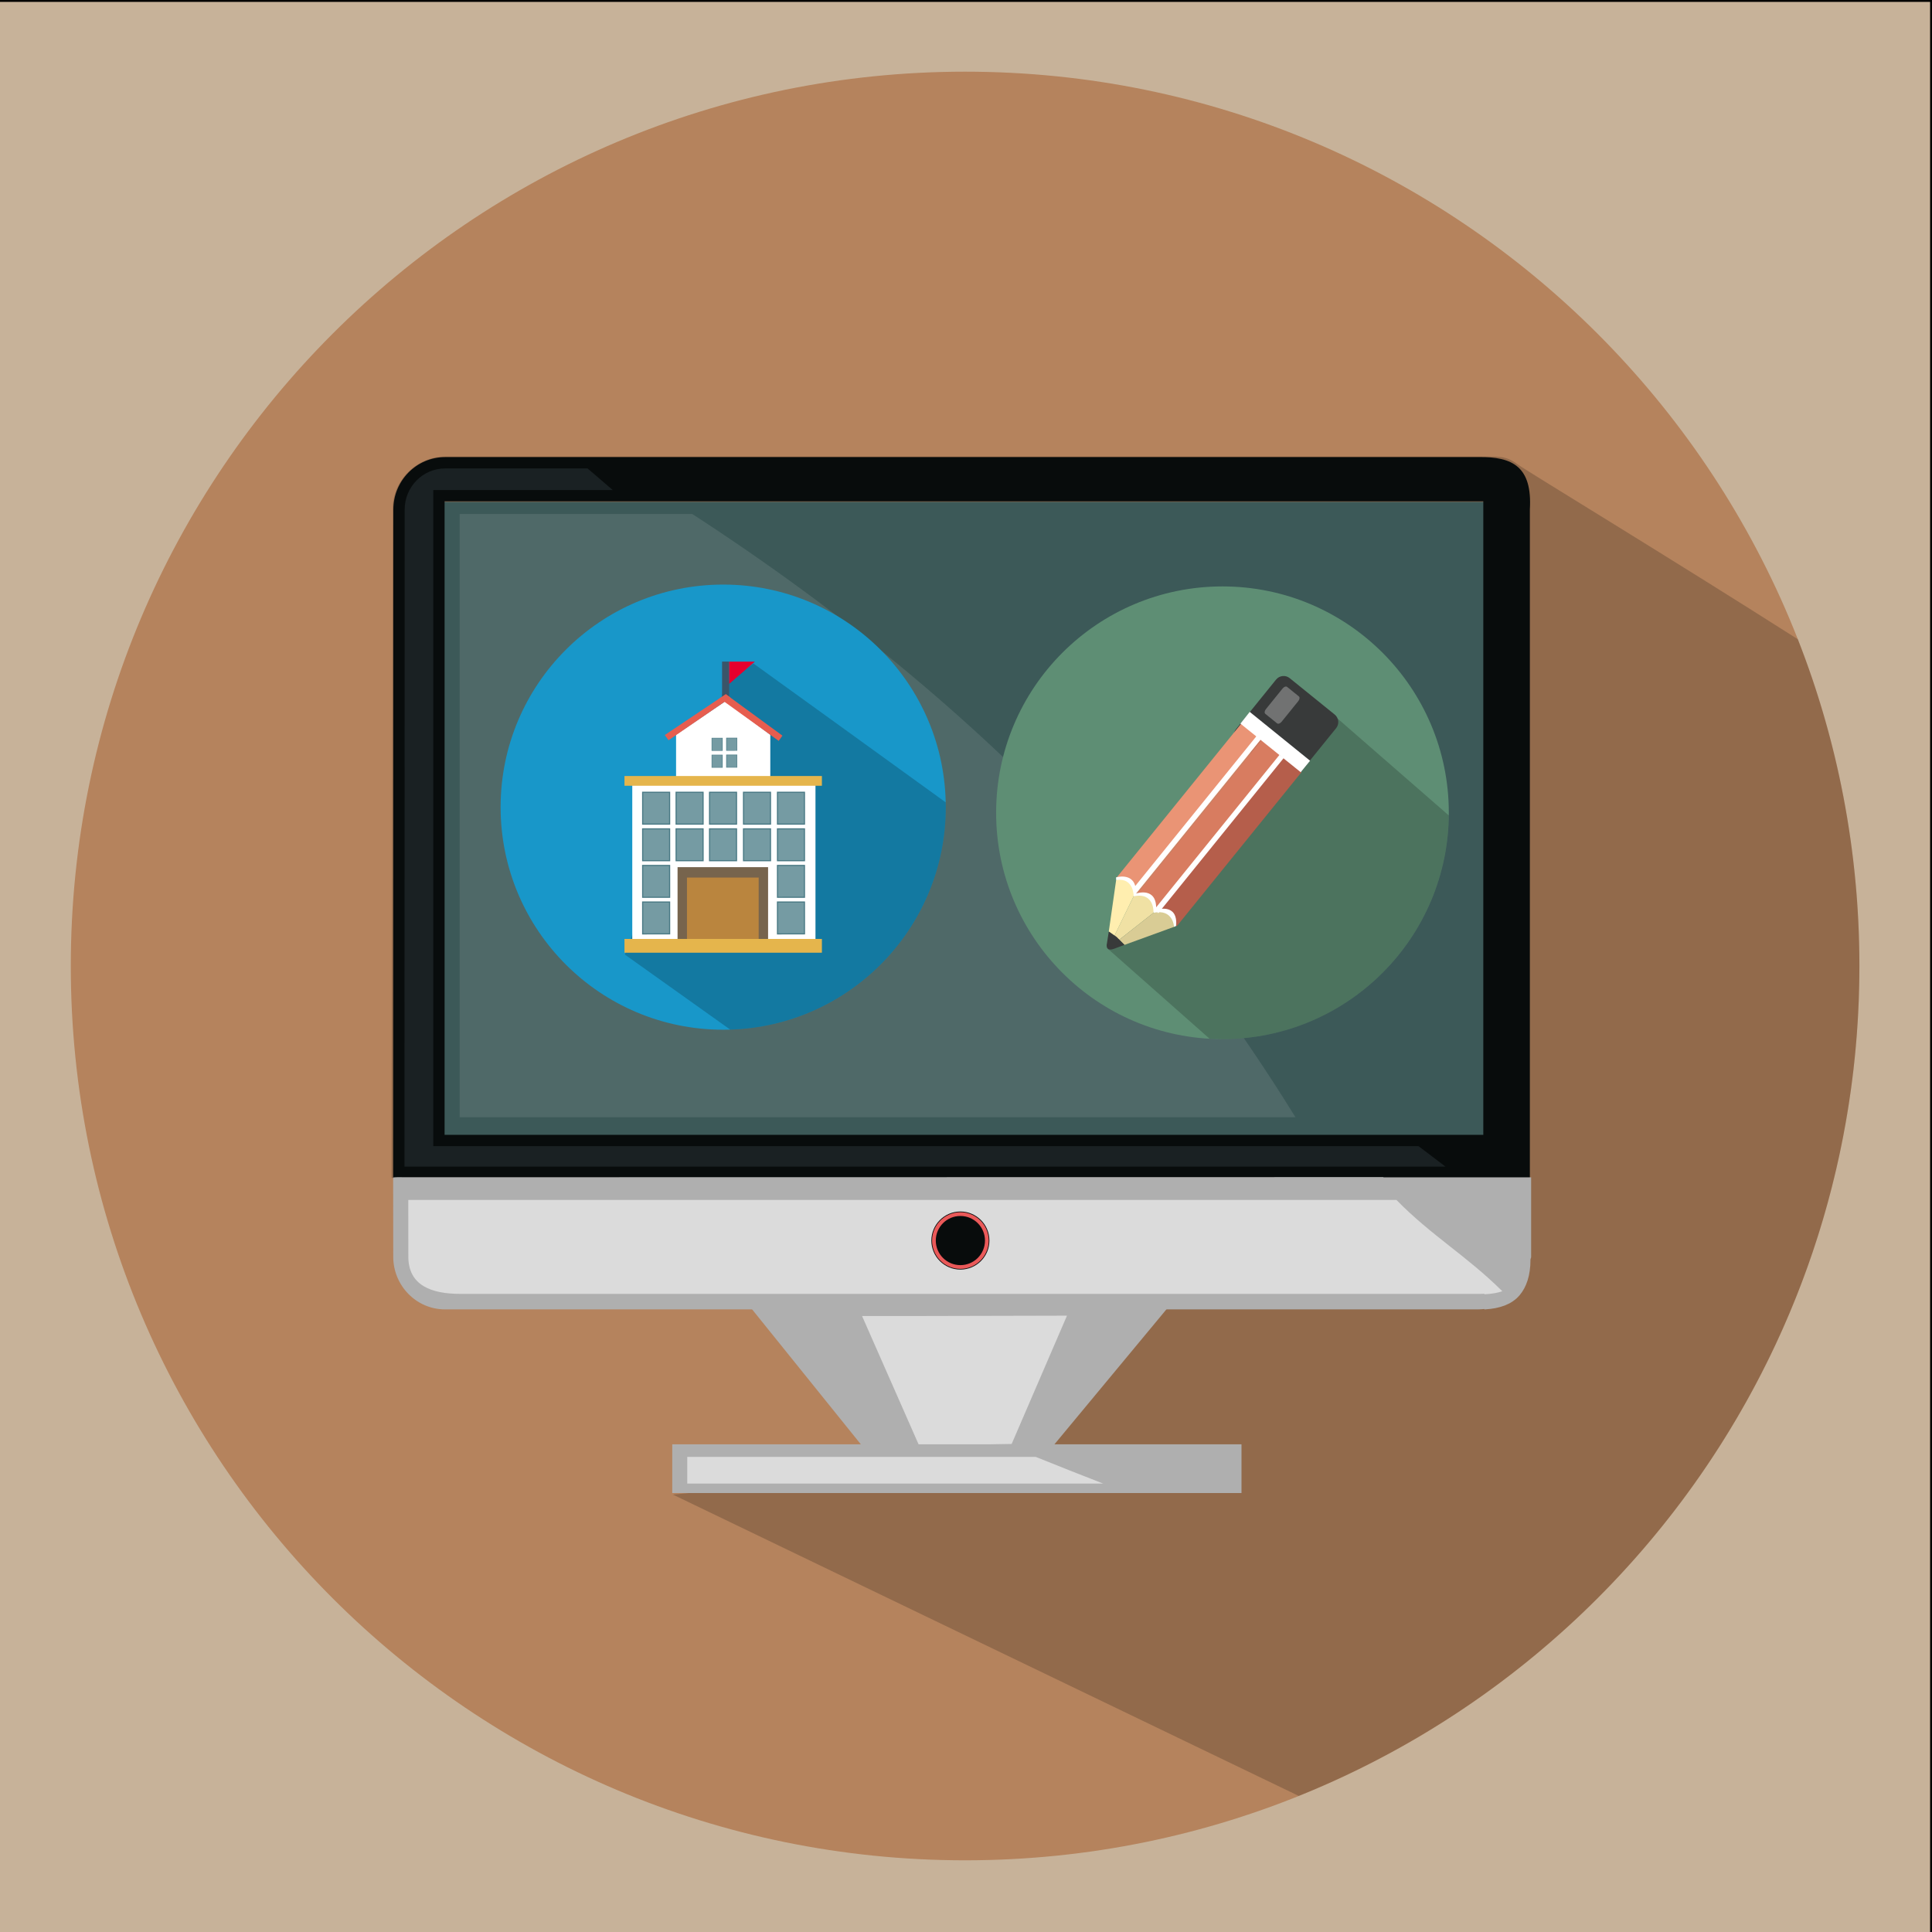 <?xml version="1.0" encoding="utf-8"?>
<!-- Generator: Adobe Illustrator 16.0.0, SVG Export Plug-In . SVG Version: 6.00 Build 0)  -->
<!DOCTYPE svg PUBLIC "-//W3C//DTD SVG 1.1//EN" "http://www.w3.org/Graphics/SVG/1.1/DTD/svg11.dtd">
<svg version="1.1" xmlns="http://www.w3.org/2000/svg" xmlns:xlink="http://www.w3.org/1999/xlink" x="0px" y="0px" width="1024px"
	 height="1024px" viewBox="0 0 1024 1024" enable-background="new 0 0 1024 1024" xml:space="preserve">
<rect x="0" y="0" width="1024" height="1024" fill="#333333" stroke="none"/>
<g id="Layer_2">
	<rect x="-0.5" y="0.5" fill="#C7B299" stroke="#000000" stroke-miterlimit="10" width="1024" height="1024"/>
</g>
<g id="Layer_1">
	<g>
		<g>
			<defs>
				<rect id="SVGID_1_" x="-0.473" width="1024.011" height="1024"/>
			</defs>
			<clipPath id="SVGID_2_">
				<use xlink:href="#SVGID_1_"  overflow="visible"/>
			</clipPath>
			<g clip-path="url(#SVGID_2_)">
				<defs>
					<rect id="SVGID_3_" x="-0.473" width="1024.011" height="1024"/>
				</defs>
				<clipPath id="SVGID_4_">
					<use xlink:href="#SVGID_3_"  overflow="visible"/>
				</clipPath>
				<g clip-path="url(#SVGID_4_)">
					<defs>
						<rect id="SVGID_5_" x="-0.473" width="1024.011" height="1024"/>
					</defs>
					<clipPath id="SVGID_6_">
						<use xlink:href="#SVGID_5_"  overflow="visible"/>
					</clipPath>
					<path clip-path="url(#SVGID_6_)" fill="#B5835D" d="M37.523,512c0-261.783,212.221-474.009,474.004-474.009
						c261.793,0,473.999,212.227,473.999,474.009c0,261.782-212.206,473.999-473.999,473.999
						C249.745,985.999,37.523,773.782,37.523,512"/>
					<g opacity="0.2" clip-path="url(#SVGID_6_)">
						<g>
							<defs>
								<rect id="SVGID_7_" x="207.528" y="241.971" width="777.998" height="709.905"/>
							</defs>
							<clipPath id="SVGID_8_">
								<use xlink:href="#SVGID_7_"  overflow="visible"/>
							</clipPath>
							<path clip-path="url(#SVGID_8_)" fill="#050505" d="M985.526,512c0-61.121-11.574-119.536-32.633-173.174
								c-68.775-43.789-144.194-89.486-148.708-92.834c-6.145-4.572-9.696-4.001-20.606-4.001H438.904H236.066
								c-15.146,0-27.93,12.494-27.93,27.825l-0.608,354.27v0.122l269.122,50.964c0,15.342,17,93.998,33,102l-152.997,14.994
								l331.712,159.711C862.552,881.794,985.526,711.273,985.526,512"/>
						</g>
					</g>
					<polygon clip-path="url(#SVGID_6_)" fill="#AFAFAF" points="618.621,693.514 398.244,693.514 459.919,770.066 555.735,769.302 
											"/>
					<g opacity="0.55" clip-path="url(#SVGID_6_)">
						<g>
							<defs>
								<rect id="SVGID_9_" x="456.91" y="697.331" width="108.613" height="68.857"/>
							</defs>
							<clipPath id="SVGID_10_">
								<use xlink:href="#SVGID_9_"  overflow="visible"/>
							</clipPath>
							<polygon clip-path="url(#SVGID_10_)" fill="#FFFFFF" points="487.95,697.515 456.91,697.515 487.158,766.188 
								536.198,765.331 565.522,697.331 							"/>
						</g>
					</g>
					<rect x="356.308" y="765.515" clip-path="url(#SVGID_6_)" fill="#AFAFAF" width="301.713" height="25.824"/>
					<g opacity="0.55" clip-path="url(#SVGID_6_)">
						<g>
							<defs>
								<rect id="SVGID_11_" x="364.258" y="772.18" width="220.474" height="14.167"/>
							</defs>
							<clipPath id="SVGID_12_">
								<use xlink:href="#SVGID_11_"  overflow="visible"/>
							</clipPath>
							<path clip-path="url(#SVGID_12_)" fill="#FFFFFF" d="M548.937,772.18H364.258v14.157h220.474
								C572.739,781.683,560.798,776.967,548.937,772.18"/>
						</g>
					</g>
					<path clip-path="url(#SVGID_6_)" fill="none" stroke="#EEC748" stroke-width="0.017" stroke-miterlimit="10" d="
						M786.671,686.001c0.061,0,0.123,0,0.205-0.011h-0.011C786.794,686.001,786.731,686.001,786.671,686.001z"/>
					<path clip-path="url(#SVGID_6_)" fill="none" stroke="#EEC748" stroke-width="0.017" stroke-miterlimit="10" d="
						M786.671,686.001c-1.042,0.061-2.122,0.071-3.245,0.061C784.549,686.072,785.629,686.062,786.671,686.001z"/>
					<path clip-path="url(#SVGID_6_)" fill="none" stroke="#EEC748" stroke-width="0.017" stroke-miterlimit="10" d="
						M801.84,681.715c-0.623,0.418-1.267,0.806-1.94,1.162C800.573,682.521,801.217,682.123,801.84,681.715z"/>
					<path clip-path="url(#SVGID_6_)" fill="none" stroke="#EEC748" stroke-width="0.017" stroke-miterlimit="10" d="
						M803.747,680.224c-0.562,0.51-1.173,0.98-1.796,1.409C802.583,681.204,803.186,680.733,803.747,680.224z"/>
					<path clip-path="url(#SVGID_6_)" fill="none" stroke="#EEC748" stroke-width="0.017" stroke-miterlimit="10" d="
						M797.276,684.031c-0.663,0.255-1.358,0.479-2.072,0.685C795.918,684.511,796.613,684.286,797.276,684.031z"/>
					<path clip-path="url(#SVGID_6_)" fill="none" stroke="#EEC748" stroke-width="0.017" stroke-miterlimit="10" d="
						M799.675,682.979c-0.652,0.327-1.317,0.653-2.021,0.919C798.357,683.633,799.022,683.307,799.675,682.979z"/>
					<path clip-path="url(#SVGID_6_)" fill="none" stroke="#EEC748" stroke-width="0.017" stroke-miterlimit="10" d="
						M810.861,667.567c0.011,8.532-1.857,6.695-5.429,10.922C809.015,674.272,810.872,676.1,810.861,667.567z"/>
					<path clip-path="url(#SVGID_6_)" fill="none" stroke="#EEC748" stroke-width="0.017" stroke-miterlimit="10" d="
						M805.433,678.489c-0.511,0.602-1.063,1.162-1.634,1.693C804.369,679.651,804.922,679.081,805.433,678.489z"/>
					<path clip-path="url(#SVGID_6_)" fill="none" stroke="#EEC748" stroke-width="0.017" stroke-miterlimit="10" d="
						M786.865,685.99L786.865,685.99c0.458-0.02,0.907-0.071,1.356-0.112C787.772,685.919,787.323,685.971,786.865,685.99z"/>
					<polygon clip-path="url(#SVGID_6_)" fill="#3C5958" points="459.502,265.998 235.526,265.998 235.526,601.996 721.387,601.996 
						793.53,601.996 793.53,265.998 					"/>
					<g opacity="0.1" clip-path="url(#SVGID_6_)">
						<g>
							<defs>
								<rect id="SVGID_13_" x="243.646" y="272.408" width="442.975" height="319.749"/>
							</defs>
							<clipPath id="SVGID_14_">
								<use xlink:href="#SVGID_13_"  overflow="visible"/>
							</clipPath>
							<path clip-path="url(#SVGID_14_)" fill="#FFFFFF" d="M585.469,456.392c-64.081-71.073-138.445-131.968-218.591-183.983
								H243.646v319.749h442.975C656.848,544.04,623.377,498.456,585.469,456.392"/>
						</g>
					</g>
					<path clip-path="url(#SVGID_6_)" fill="#080C0C" d="M783.426,242.276H438.75H235.924c-15.152,0-27.436,12.442-27.436,27.783
						l-0.107,354.331c0.148,0.04,0.321,0.03,0.235,0.03l1.719-0.092h522.839h77.688V270.06
						C812.18,247.482,801.881,241.93,783.426,242.276 M786.182,601.486h-70.603H235.644V265.732h221.178h329.359V601.486z"/>
					<g clip-path="url(#SVGID_6_)">
						<g>
							<defs>
								<rect id="SVGID_15_" x="214.383" y="248.278" width="551.741" height="370.049"/>
							</defs>
							<clipPath id="SVGID_16_">
								<use xlink:href="#SVGID_15_"  overflow="visible"/>
							</clipPath>
							<path clip-path="url(#SVGID_16_)" fill="#1A2123" d="M751.865,607.488H229.642V259.741h95.13
								c-4.451-3.817-8.894-7.635-13.341-11.462h-75.507c-11.818,0-21.439,9.778-21.439,21.781l-0.102,348.268h551.741
								C761.377,614.715,756.622,611.101,751.865,607.488"/>
						</g>
					</g>
					<path clip-path="url(#SVGID_6_)" fill="none" stroke="#EEC748" stroke-width="0.017" stroke-miterlimit="10" d="
						M791.611,685.491c-0.622,0.091-1.246,0.203-1.898,0.274C790.365,685.694,790.989,685.582,791.611,685.491z"/>
					<path clip-path="url(#SVGID_6_)" fill="none" stroke="#EEC748" stroke-width="0.017" stroke-miterlimit="10" d="
						M794.612,684.858c-0.674,0.184-1.348,0.347-2.052,0.479C793.265,685.205,793.938,685.042,794.612,684.858z"/>
					<path clip-path="url(#SVGID_6_)" fill="none" stroke="#EEC748" stroke-width="0.017" stroke-miterlimit="10" d="
						M795.204,684.716c-0.184,0.061-0.399,0.102-0.592,0.152C794.805,684.817,795.021,684.776,795.204,684.716z"/>
					<path clip-path="url(#SVGID_6_)" fill="none" stroke="#EEC748" stroke-width="0.017" stroke-miterlimit="10" d="
						M803.799,680.183c-0.021,0-0.041,0.021-0.062,0.041C803.758,680.203,803.777,680.183,803.799,680.183z"/>
					<path clip-path="url(#SVGID_6_)" fill="none" stroke="#EEC748" stroke-width="0.017" stroke-miterlimit="10" d="
						M805.433,678.489"/>
					<path clip-path="url(#SVGID_6_)" fill="none" stroke="#EEC748" stroke-width="0.017" stroke-miterlimit="10" d="
						M792.561,685.348c-0.306,0.041-0.634,0.082-0.949,0.144C791.927,685.43,792.255,685.389,792.561,685.348z"/>
					<path clip-path="url(#SVGID_6_)" fill="none" stroke="#EEC748" stroke-width="0.017" stroke-miterlimit="10" d="
						M797.654,683.898c-0.123,0.051-0.257,0.092-0.378,0.133C797.397,683.99,797.531,683.949,797.654,683.898z"/>
					<path clip-path="url(#SVGID_6_)" fill="none" stroke="#EEC748" stroke-width="0.017" stroke-miterlimit="10" d="
						M799.899,682.877c-0.061,0.041-0.143,0.062-0.225,0.103C799.757,682.938,799.839,682.918,799.899,682.877z"/>
					<path clip-path="url(#SVGID_6_)" fill="none" stroke="#EEC748" stroke-width="0.017" stroke-miterlimit="10" d="
						M789.713,685.766c-0.48,0.052-1.001,0.071-1.491,0.112C788.712,685.837,789.232,685.817,789.713,685.766z"/>
					<path clip-path="url(#SVGID_6_)" fill="none" stroke="#EEC748" stroke-width="0.017" stroke-miterlimit="10" d="
						M801.941,681.633c-0.031,0.03-0.072,0.051-0.102,0.082C801.869,681.684,801.92,681.663,801.941,681.633z"/>
					<path clip-path="url(#SVGID_6_)" fill="#AFAFAF" d="M733.328,624.003l-0.215-0.123l-518.812,0.082l-3.174-0.041
						c-1.112,0.082-2.833,0.021-2.746,0.286l0.046,41.9c0,15.342,12.279,27.896,27.437,27.896h547.502
						c1.112,0,2.192-0.123,3.245-0.184c0.02,0,0.02-0.052,0.041-0.052l0.214,0.255c0.458-0.02,0.907-0.081,1.356-0.121
						c0.49-0.041,1.011-0.082,1.491-0.123c0.652-0.082,1.276-0.194,1.898-0.286c0.305-0.062,0.644-0.103,0.949-0.144
						c0.704-0.143,1.378-0.306,2.052-0.489c0.192-0.041,0.408-0.082,0.592-0.144c0.714-0.204,1.409-0.429,2.072-0.684
						c0.121-0.051,0.255-0.082,0.378-0.132c0.703-0.276,1.368-0.592,2.021-0.919c0.082-0.041,0.153-0.062,0.225-0.103
						c0.674-0.356,1.317-0.756,1.94-1.163c0.041-0.031,0.07-0.052,0.111-0.082c0.623-0.429,1.234-0.918,1.796-1.419
						c0.011-0.01,0.03-0.03,0.052-0.03c0.57-0.531,1.123-1.103,1.634-1.694c3.571-4.226,5.776-10.392,5.756-18.924
						c0-0.43,0.348-0.838,0.348-1.276v-42.288H733.328z"/>
					<g opacity="0.55" clip-path="url(#SVGID_6_)">
						<g>
							<defs>
								<rect id="SVGID_17_" x="216.394" y="635.996" width="579.852" height="49.994"/>
							</defs>
							<clipPath id="SVGID_18_">
								<use xlink:href="#SVGID_17_"  overflow="visible"/>
							</clipPath>
							<path clip-path="url(#SVGID_18_)" fill="#FFFFFF" d="M740.146,635.996H216.394l0.03,30.02
								c0,15.331,12.284,19.761,27.436,19.761h539.505c1.112,0.021,2.192,0,3.245-0.061c0.02,0,0.02,0,0.041,0l0.214,0.274
								c0.458-0.02,0.907-0.071,1.356-0.112c0.49-0.041,1.011-0.061,1.491-0.112c0.652-0.071,1.276-0.184,1.898-0.274
								c0.315-0.062,0.644-0.103,0.949-0.144c0.704-0.143,1.378-0.306,2.052-0.489c0.192-0.041,0.408-0.082,0.592-0.143
								c0.368-0.103,0.694-0.225,1.042-0.348C777.443,665.669,758.684,654.95,740.146,635.996"/>
						</g>
					</g>
					<path clip-path="url(#SVGID_6_)" fill="#080C0C" d="M524.408,657.523c0,8.492-6.885,15.372-15.383,15.372
						c-8.491,0-15.381-6.88-15.381-15.372c0-8.493,6.89-15.393,15.381-15.393C517.523,642.131,524.408,649.03,524.408,657.523"/>
					<path clip-path="url(#SVGID_6_)" fill="#EA5959" d="M509.025,642.508c-8.288,0-15.013,6.728-15.013,15.016
						s6.726,15.005,15.013,15.005c8.295,0,15.016-6.717,15.016-15.005S517.32,642.508,509.025,642.508 M509.025,670.547
						c-7.194,0-13.034-5.828-13.034-13.023c0-7.206,5.84-13.034,13.034-13.034c7.202,0,13.035,5.828,13.035,13.034
						C522.061,664.719,516.228,670.547,509.025,670.547"/>
				</g>
			</g>
		</g>
	</g>
</g>
<g id="pencil">
	<g id="group">
		<g>
			<defs>
				<rect id="SVGID_19_" x="517.517" y="300.363" width="260.841" height="260.84"/>
			</defs>
			<clipPath id="SVGID_20_">
				<use xlink:href="#SVGID_19_"  overflow="visible"/>
			</clipPath>
			<g clip-path="url(#SVGID_20_)">
				<defs>
					<rect id="SVGID_21_" x="517.517" y="300.363" width="260.841" height="260.84"/>
				</defs>
				<clipPath id="SVGID_22_">
					<use xlink:href="#SVGID_21_"  overflow="visible"/>
				</clipPath>
				<g clip-path="url(#SVGID_22_)">
					<defs>
						<rect id="SVGID_23_" x="517.517" y="300.363" width="260.841" height="260.84"/>
					</defs>
					<clipPath id="SVGID_24_">
						<use xlink:href="#SVGID_23_"  overflow="visible"/>
					</clipPath>
					<path clip-path="url(#SVGID_24_)" fill="#5E8E74" d="M767.907,430.784c0,66.259-53.714,119.97-119.969,119.97
						c-66.259,0-119.971-53.711-119.971-119.97c0-66.258,53.712-119.971,119.971-119.971
						C714.193,310.813,767.907,364.526,767.907,430.784"/>
					<g opacity="0.2" clip-path="url(#SVGID_24_)">
						<g>
							<defs>
								<rect id="SVGID_25_" x="587.217" y="381" width="180.673" height="169.753"/>
							</defs>
							<clipPath id="SVGID_26_">
								<use xlink:href="#SVGID_25_"  overflow="visible"/>
							</clipPath>
							<path clip-path="url(#SVGID_26_)" fill="#050505" d="M767.89,432.207L709.121,381l-32.589,31.011l-33.623,35.32
								l-15.664,21.003l-40.03,34.569l53.906,47.65c0,0,5.834,0.2,6.817,0.2C713.719,550.754,767.125,497.808,767.89,432.207"/>
						</g>
					</g>
					<path clip-path="url(#SVGID_24_)" fill="#383A3A" d="M686.959,412.169c-1.783,2.203-5.013,2.545-7.216,0.761l-23.854-19.296
						c-2.2-1.783-2.543-5.012-0.76-7.213l21.219-26.231c1.781-2.202,5.013-2.544,7.215-0.762l23.852,19.295
						c2.204,1.783,2.545,5.012,0.764,7.217L686.959,412.169z"/>
					<path clip-path="url(#SVGID_24_)" fill="#717272" d="M679.254,382.563c-0.742,0.919-1.812,1.289-2.386,0.823l-6.22-5.031
						c-0.574-0.464-0.437-1.586,0.308-2.506l8.86-10.951c0.743-0.921,1.812-1.29,2.387-0.827l6.22,5.032
						c0.574,0.464,0.437,1.587-0.308,2.506L679.254,382.563z"/>
					
						<rect x="623.086" y="375.857" transform="matrix(-0.777 -0.629 0.629 -0.777 850.081 1157.715)" clip-path="url(#SVGID_24_)" fill="#EA9475" width="13.612" height="105.166"/>
					<polygon clip-path="url(#SVGID_24_)" fill="#FFFFFF" points="600.202,471.454 602.11,473.602 668.251,391.841 666.343,389.694 
											"/>
					
						<rect x="633.667" y="384.419" transform="matrix(-0.777 -0.629 0.629 -0.777 863.523 1179.585)" clip-path="url(#SVGID_24_)" fill="#D87C60" width="13.616" height="105.167"/>
					
						<rect x="643.918" y="392.9" transform="matrix(-0.777 -0.629 0.629 -0.777 876.898 1201.226)" clip-path="url(#SVGID_24_)" fill="#B55E4B" width="14.075" height="105.165"/>
					<path clip-path="url(#SVGID_24_)" fill="#FFEEAF" d="M587.683,493.735l3.897-27.3c0,0,1.229-1.203,1.61-1.151
						c0.38,0.055,2.872,0.632,3.025,0.756c0.152,0.125,0.935-0.002,2.007,0.864c1.074,0.868,0.617,0.075,1.42,1.487
						c0.804,1.412,1.09,1.895,1.129,2.264c0.038,0.372,0.686,2.081,0.686,2.081l-0.595,2.306l-10.264,21.053L587.683,493.735z"/>
					<path clip-path="url(#SVGID_24_)" fill="#F0E1A4" d="M611.371,483.801c0,0,0.783-2.327,0.686-3.252
						c-0.097-0.925-0.27-1.656-1.01-2.933c-0.745-1.279-0.694-2.595-1.885-2.792c-1.192-0.203-2.224-1.124-3.51-0.895
						c-1.285,0.229-2.577-0.055-3.35,0.167c-0.77,0.221-1.44,0.946-1.44,0.946l-10.264,21.053l2.597,2.02L611.371,483.801z"/>
					<path clip-path="url(#SVGID_24_)" fill="#D9CC95" d="M622.26,491.255c0,0,1.723-0.975,0.766-2.933
						c-0.955-1.958-0.729-2.028-2.465-3.435c-1.74-1.406-1.277-1.456-2.417-1.614c-1.138-0.161-2.181-1.172-2.994-0.899
						c-0.814,0.273-3.778,1.427-3.778,1.427l-18.173,14.313l2.808,2.694L622.26,491.255z"/>
					<path clip-path="url(#SVGID_24_)" fill="#383A3A" d="M587.683,493.735l-0.978,6.232c0,0-1.321,4.769,3.856,2.865l5.444-2.025
						l-4.188-4.232L587.683,493.735z"/>
					<polygon clip-path="url(#SVGID_24_)" fill="#FFFFFF" points="612.016,481.843 613.927,483.991 680.425,401.735 678.16,400.084 
											"/>
					<polygon clip-path="url(#SVGID_24_)" fill="#FFFFFF" points="689.412,409.28 657.438,383.532 662.378,377.303 694.367,403.203 
											"/>
					<path clip-path="url(#SVGID_24_)" fill="#FFFFFF" d="M591.528,465.04c0,0,10.596-3.271,10.558,7.865l0.024,0.697
						c0,0,11.269-3.997,10.663,8.624c0,0,11.715-3.973,10.584,8.564l-1.098,0.466c0,0-0.369-9.687-10.889-7.455
						c0,0,0.749-11.067-10.509-8.759c0,0,0.197-10.072-9.282-8.606L591.528,465.04z"/>
				</g>
			</g>
		</g>
	</g>
</g>
<g id="amm">
	<g>
		<g>
			<defs>
				<rect id="SVGID_27_" x="255.061" y="299.564" width="256.488" height="256.489"/>
			</defs>
			<clipPath id="SVGID_28_">
				<use xlink:href="#SVGID_27_"  overflow="visible"/>
			</clipPath>
			<g clip-path="url(#SVGID_28_)">
				<defs>
					<rect id="SVGID_29_" x="255.061" y="299.564" width="256.488" height="256.489"/>
				</defs>
				<clipPath id="SVGID_30_">
					<use xlink:href="#SVGID_29_"  overflow="visible"/>
				</clipPath>
				<g clip-path="url(#SVGID_30_)">
					<defs>
						<rect id="SVGID_31_" x="255.061" y="299.564" width="256.488" height="256.489"/>
					</defs>
					<clipPath id="SVGID_32_">
						<use xlink:href="#SVGID_31_"  overflow="visible"/>
					</clipPath>
					<path clip-path="url(#SVGID_32_)" fill="#1897C9" d="M501.274,427.807c0,65.153-52.818,117.969-117.968,117.969
						c-65.154,0-117.97-52.815-117.97-117.969c0-65.153,52.816-117.967,117.97-117.967
						C448.456,309.839,501.274,362.654,501.274,427.807"/>
					<g opacity="0.2" clip-path="url(#SVGID_32_)">
						<g>
							<defs>
								<rect id="SVGID_33_" x="331.205" y="351.663" width="170.066" height="194.049"/>
							</defs>
							<clipPath id="SVGID_34_">
								<use xlink:href="#SVGID_33_"  overflow="visible"/>
							</clipPath>
							<path clip-path="url(#SVGID_34_)" d="M501.274,427.807c0-0.846-0.013-1.692-0.034-2.536
								c-27.741-20.136-101.904-73.608-101.904-73.608L385.26,361.81l-54.054,144.145l55.826,39.757
								C450.461,543.743,501.274,491.713,501.274,427.807"/>
						</g>
					</g>
					<rect x="382.71" y="350.661" clip-path="url(#SVGID_32_)" fill="#3A5569" width="3.773" height="19.713"/>
					<polygon clip-path="url(#SVGID_32_)" fill="#E7002D" points="386.483,350.661 400.11,350.661 386.483,362.465 					"/>
					<rect x="335.119" y="416.127" clip-path="url(#SVGID_32_)" fill="#FFFFFF" width="97.102" height="85.179"/>
					<polygon clip-path="url(#SVGID_32_)" fill="#FFFFFF" points="408.276,412.2 358.333,412.2 358.333,389.442 384.413,371.715 
						408.276,389.442 					"/>
					<rect x="330.983" y="411.303" clip-path="url(#SVGID_32_)" fill="#E5B54C" width="104.644" height="5.166"/>
					<polygon clip-path="url(#SVGID_32_)" fill="#E65D4F" points="412.72,392.678 381.458,370.145 384.782,368.021 414.699,389.904 
											"/>
					<polygon clip-path="url(#SVGID_32_)" fill="#E65D4F" points="354.339,392.349 387.194,369.81 384.678,367.917 352.362,389.575 
											"/>
					
						<rect x="339.031" y="420.91" transform="matrix(8.660117e-04 1 -1 8.660117e-04 775.83 80.218)" clip-path="url(#SVGID_32_)" fill="#497984" width="17.479" height="14.9"/>
					<g opacity="0.25" clip-path="url(#SVGID_32_)">
						<g>
							<defs>
								<rect id="SVGID_35_" x="340.913" y="420.214" width="13.718" height="16.294"/>
							</defs>
							<clipPath id="SVGID_36_">
								<use xlink:href="#SVGID_35_"  overflow="visible"/>
							</clipPath>
							
								<rect x="340.919" y="420.219" transform="matrix(-1 7.483084e-04 -7.483084e-04 -1 695.862 856.458)" clip-path="url(#SVGID_36_)" fill="#F8FEFF" width="13.704" height="16.281"/>
						</g>
					</g>
					
						<rect x="356.76" y="420.91" transform="matrix(7.822076e-04 1 -1 7.822076e-04 793.573 62.526)" clip-path="url(#SVGID_32_)" fill="#497984" width="17.479" height="14.9"/>
					<g opacity="0.25" clip-path="url(#SVGID_32_)">
						<g>
							<defs>
								<rect id="SVGID_37_" x="358.639" y="420.214" width="13.719" height="16.294"/>
							</defs>
							<clipPath id="SVGID_38_">
								<use xlink:href="#SVGID_37_"  overflow="visible"/>
							</clipPath>
							
								<rect x="358.647" y="420.219" transform="matrix(-1 7.483084e-04 -7.483084e-04 -1 731.319 856.445)" clip-path="url(#SVGID_38_)" fill="#F8FEFF" width="13.704" height="16.281"/>
						</g>
					</g>
					
						<rect x="374.489" y="420.909" transform="matrix(8.660117e-04 1 -1 8.660117e-04 811.256 44.761)" clip-path="url(#SVGID_32_)" fill="#497984" width="17.479" height="14.901"/>
					<g opacity="0.25" clip-path="url(#SVGID_32_)">
						<g>
							<defs>
								<rect id="SVGID_39_" x="376.368" y="420.214" width="13.718" height="16.294"/>
							</defs>
							<clipPath id="SVGID_40_">
								<use xlink:href="#SVGID_39_"  overflow="visible"/>
							</clipPath>
							
								<rect x="376.375" y="420.219" transform="matrix(-1 7.483084e-04 -7.483084e-04 -1 766.774 856.432)" clip-path="url(#SVGID_40_)" fill="#F8FEFF" width="13.705" height="16.281"/>
						</g>
					</g>
					
						<rect x="392.493" y="420.91" transform="matrix(8.660117e-04 1 -1 8.660117e-04 829.245 26.757)" clip-path="url(#SVGID_32_)" fill="#497984" width="17.479" height="14.9"/>
					<g opacity="0.25" clip-path="url(#SVGID_32_)">
						<g>
							<defs>
								<rect id="SVGID_41_" x="394.374" y="420.214" width="13.719" height="16.294"/>
							</defs>
							<clipPath id="SVGID_42_">
								<use xlink:href="#SVGID_41_"  overflow="visible"/>
							</clipPath>
							
								<rect x="394.381" y="420.219" transform="matrix(-1 7.483084e-04 -7.483084e-04 -1 802.786 856.418)" clip-path="url(#SVGID_42_)" fill="#F8FEFF" width="13.703" height="16.281"/>
						</g>
					</g>
					
						<rect x="410.498" y="420.909" transform="matrix(8.660117e-04 1 -1 8.660117e-04 847.234 8.752)" clip-path="url(#SVGID_32_)" fill="#497984" width="17.479" height="14.902"/>
					<g opacity="0.25" clip-path="url(#SVGID_32_)">
						<g>
							<defs>
								<rect id="SVGID_43_" x="412.38" y="420.214" width="13.716" height="16.294"/>
							</defs>
							<clipPath id="SVGID_44_">
								<use xlink:href="#SVGID_43_"  overflow="visible"/>
							</clipPath>
							
								<rect x="412.386" y="420.219" transform="matrix(-1 7.483084e-04 -7.483084e-04 -1 838.797 856.405)" clip-path="url(#SVGID_44_)" fill="#F8FEFF" width="13.703" height="16.281"/>
						</g>
					</g>
					
						<rect x="339.032" y="440.301" transform="matrix(8.660117e-04 1 -1 8.660117e-04 795.22 99.592)" clip-path="url(#SVGID_32_)" fill="#497984" width="17.478" height="14.9"/>
					<g opacity="0.25" clip-path="url(#SVGID_32_)">
						<g>
							<defs>
								<rect id="SVGID_45_" x="340.913" y="439.603" width="13.718" height="16.294"/>
							</defs>
							<clipPath id="SVGID_46_">
								<use xlink:href="#SVGID_45_"  overflow="visible"/>
							</clipPath>
							
								<rect x="340.919" y="439.61" transform="matrix(-1 9.621698e-04 -9.621698e-04 -1 695.972 895.167)" clip-path="url(#SVGID_46_)" fill="#F8FEFF" width="13.704" height="16.283"/>
						</g>
					</g>
					
						<rect x="356.76" y="440.301" transform="matrix(7.822076e-04 1 -1 7.822076e-04 812.964 81.901)" clip-path="url(#SVGID_32_)" fill="#497984" width="17.478" height="14.9"/>
					<g opacity="0.25" clip-path="url(#SVGID_32_)">
						<g>
							<defs>
								<rect id="SVGID_47_" x="358.639" y="439.603" width="13.719" height="16.294"/>
							</defs>
							<clipPath id="SVGID_48_">
								<use xlink:href="#SVGID_47_"  overflow="visible"/>
							</clipPath>
							
								<rect x="358.647" y="439.61" transform="matrix(-1 9.619314e-04 -9.619314e-04 -1 731.429 895.15)" clip-path="url(#SVGID_48_)" fill="#F8FEFF" width="13.704" height="16.283"/>
						</g>
					</g>
					
						<rect x="374.489" y="440.3" transform="matrix(8.660117e-04 1 -1 8.660117e-04 830.647 64.135)" clip-path="url(#SVGID_32_)" fill="#497984" width="17.478" height="14.901"/>
					<g opacity="0.25" clip-path="url(#SVGID_32_)">
						<g>
							<defs>
								<rect id="SVGID_49_" x="376.368" y="439.603" width="13.718" height="16.294"/>
							</defs>
							<clipPath id="SVGID_50_">
								<use xlink:href="#SVGID_49_"  overflow="visible"/>
							</clipPath>
							
								<rect x="376.375" y="439.61" transform="matrix(-1 9.619314e-04 -9.619314e-04 -1 766.885 895.133)" clip-path="url(#SVGID_50_)" fill="#F8FEFF" width="13.705" height="16.283"/>
						</g>
					</g>
					
						<rect x="392.494" y="440.3" transform="matrix(8.660117e-04 1 -1 8.660117e-04 848.635 46.13)" clip-path="url(#SVGID_32_)" fill="#497984" width="17.478" height="14.9"/>
					<g opacity="0.25" clip-path="url(#SVGID_32_)">
						<g>
							<defs>
								<rect id="SVGID_51_" x="394.374" y="439.603" width="13.719" height="16.294"/>
							</defs>
							<clipPath id="SVGID_52_">
								<use xlink:href="#SVGID_51_"  overflow="visible"/>
							</clipPath>
							
								<rect x="394.381" y="439.61" transform="matrix(-1 9.621698e-04 -9.621698e-04 -1 802.896 895.116)" clip-path="url(#SVGID_52_)" fill="#F8FEFF" width="13.703" height="16.283"/>
						</g>
					</g>
					
						<rect x="410.499" y="440.299" transform="matrix(8.660117e-04 1 -1 8.660117e-04 866.625 28.125)" clip-path="url(#SVGID_32_)" fill="#497984" width="17.478" height="14.902"/>
					<g opacity="0.25" clip-path="url(#SVGID_32_)">
						<g>
							<defs>
								<rect id="SVGID_53_" x="412.38" y="439.603" width="13.716" height="16.294"/>
							</defs>
							<clipPath id="SVGID_54_">
								<use xlink:href="#SVGID_53_"  overflow="visible"/>
							</clipPath>
							
								<rect x="412.386" y="439.61" transform="matrix(-1 9.621698e-04 -9.621698e-04 -1 838.907 895.098)" clip-path="url(#SVGID_54_)" fill="#F8FEFF" width="13.703" height="16.283"/>
						</g>
					</g>
					
						<rect x="339.032" y="459.69" transform="matrix(8.660117e-04 1 -1 8.660117e-04 814.61 118.965)" clip-path="url(#SVGID_32_)" fill="#497984" width="17.479" height="14.9"/>
					<g opacity="0.25" clip-path="url(#SVGID_32_)">
						<g>
							<defs>
								<rect id="SVGID_55_" x="340.913" y="458.994" width="13.718" height="16.294"/>
							</defs>
							<clipPath id="SVGID_56_">
								<use xlink:href="#SVGID_55_"  overflow="visible"/>
							</clipPath>
							
								<rect x="340.919" y="459" transform="matrix(-1 8.551199e-04 -8.551199e-04 -1 695.941 933.985)" clip-path="url(#SVGID_56_)" fill="#F8FEFF" width="13.704" height="16.282"/>
						</g>
					</g>
					
						<rect x="410.498" y="459.689" transform="matrix(8.660117e-04 1 -1 8.660117e-04 886.015 47.498)" clip-path="url(#SVGID_32_)" fill="#497984" width="17.479" height="14.902"/>
					<g opacity="0.25" clip-path="url(#SVGID_32_)">
						<g>
							<defs>
								<rect id="SVGID_57_" x="412.38" y="458.994" width="13.716" height="16.294"/>
							</defs>
							<clipPath id="SVGID_58_">
								<use xlink:href="#SVGID_57_"  overflow="visible"/>
							</clipPath>
							
								<rect x="412.386" y="459" transform="matrix(-1 8.551199e-04 -8.551199e-04 -1 838.875 933.924)" clip-path="url(#SVGID_58_)" fill="#F8FEFF" width="13.703" height="16.282"/>
						</g>
					</g>
					
						<rect x="339.031" y="479.081" transform="matrix(8.660117e-04 1 -1 8.660117e-04 834.001 138.339)" clip-path="url(#SVGID_32_)" fill="#497984" width="17.479" height="14.9"/>
					<g opacity="0.25" clip-path="url(#SVGID_32_)">
						<g>
							<defs>
								<rect id="SVGID_59_" x="340.913" y="478.385" width="13.718" height="16.293"/>
							</defs>
							<clipPath id="SVGID_60_">
								<use xlink:href="#SVGID_59_"  overflow="visible"/>
							</clipPath>
							
								<rect x="340.919" y="478.391" transform="matrix(-1 8.551199e-04 -8.551199e-04 -1 695.957 972.766)" clip-path="url(#SVGID_60_)" fill="#F8FEFF" width="13.704" height="16.282"/>
						</g>
					</g>
					<rect x="377.172" y="391.081" clip-path="url(#SVGID_32_)" fill="#497984" width="5.859" height="6.874"/>
					<g opacity="0.25" clip-path="url(#SVGID_32_)">
						<g>
							<defs>
								<rect id="SVGID_61_" x="377.405" y="391.313" width="5.395" height="6.407"/>
							</defs>
							<clipPath id="SVGID_62_">
								<use xlink:href="#SVGID_61_"  overflow="visible"/>
							</clipPath>
							<rect x="377.408" y="391.315" clip-path="url(#SVGID_62_)" fill="#F8FEFF" width="5.389" height="6.403"/>
						</g>
					</g>
					
						<rect x="384.448" y="391.587" transform="matrix(0.001 1 -1 0.001 781.961 6.185)" clip-path="url(#SVGID_32_)" fill="#497984" width="6.874" height="5.862"/>
					<g opacity="0.25" clip-path="url(#SVGID_32_)">
						<g>
							<defs>
								<rect id="SVGID_63_" x="385.186" y="391.313" width="5.396" height="6.407"/>
							</defs>
							<clipPath id="SVGID_64_">
								<use xlink:href="#SVGID_63_"  overflow="visible"/>
							</clipPath>
							<rect x="385.188" y="391.315" clip-path="url(#SVGID_64_)" fill="#F8FEFF" width="5.391" height="6.403"/>
						</g>
					</g>
					<rect x="377.172" y="400.022" clip-path="url(#SVGID_32_)" fill="#497984" width="5.859" height="6.875"/>
					<g opacity="0.25" clip-path="url(#SVGID_32_)">
						<g>
							<defs>
								<rect id="SVGID_65_" x="377.405" y="400.254" width="5.395" height="6.408"/>
							</defs>
							<clipPath id="SVGID_66_">
								<use xlink:href="#SVGID_65_"  overflow="visible"/>
							</clipPath>
							
								<rect x="377.408" y="400.257" transform="matrix(-1 9.967405e-04 -9.967405e-04 -1 760.607 806.539)" clip-path="url(#SVGID_66_)" fill="#F8FEFF" width="5.389" height="6.404"/>
						</g>
					</g>
					
						<rect x="384.447" y="400.528" transform="matrix(0.001 1 -1 0.001 790.903 15.117)" clip-path="url(#SVGID_32_)" fill="#497984" width="6.875" height="5.862"/>
					<g opacity="0.25" clip-path="url(#SVGID_32_)">
						<g>
							<defs>
								<rect id="SVGID_67_" x="385.186" y="400.254" width="5.396" height="6.408"/>
							</defs>
							<clipPath id="SVGID_68_">
								<use xlink:href="#SVGID_67_"  overflow="visible"/>
							</clipPath>
							
								<rect x="385.188" y="400.257" transform="matrix(-1 9.962637e-04 -9.962637e-04 -1 776.169 806.532)" clip-path="url(#SVGID_68_)" fill="#F8FEFF" width="5.391" height="6.404"/>
						</g>
					</g>
					
						<rect x="410.498" y="479.08" transform="matrix(8.660117e-04 1 -1 8.660117e-04 905.405 66.872)" clip-path="url(#SVGID_32_)" fill="#497984" width="17.479" height="14.902"/>
					<g opacity="0.25" clip-path="url(#SVGID_32_)">
						<g>
							<defs>
								<rect id="SVGID_69_" x="412.38" y="478.385" width="13.716" height="16.293"/>
							</defs>
							<clipPath id="SVGID_70_">
								<use xlink:href="#SVGID_69_"  overflow="visible"/>
							</clipPath>
							
								<rect x="412.386" y="478.391" transform="matrix(-1 8.551199e-04 -8.551199e-04 -1 838.892 972.705)" clip-path="url(#SVGID_70_)" fill="#F8FEFF" width="13.703" height="16.282"/>
						</g>
					</g>
					<rect x="359.122" y="459.609" clip-path="url(#SVGID_32_)" fill="#77644D" width="47.98" height="38.694"/>
					<rect x="364.108" y="465.126" clip-path="url(#SVGID_32_)" fill="#BA853E" width="38.009" height="32.643"/>
					<rect x="330.983" y="497.654" clip-path="url(#SVGID_32_)" fill="#E5B54C" width="104.644" height="7.3"/>
				</g>
			</g>
		</g>
	</g>
</g>
</svg>
